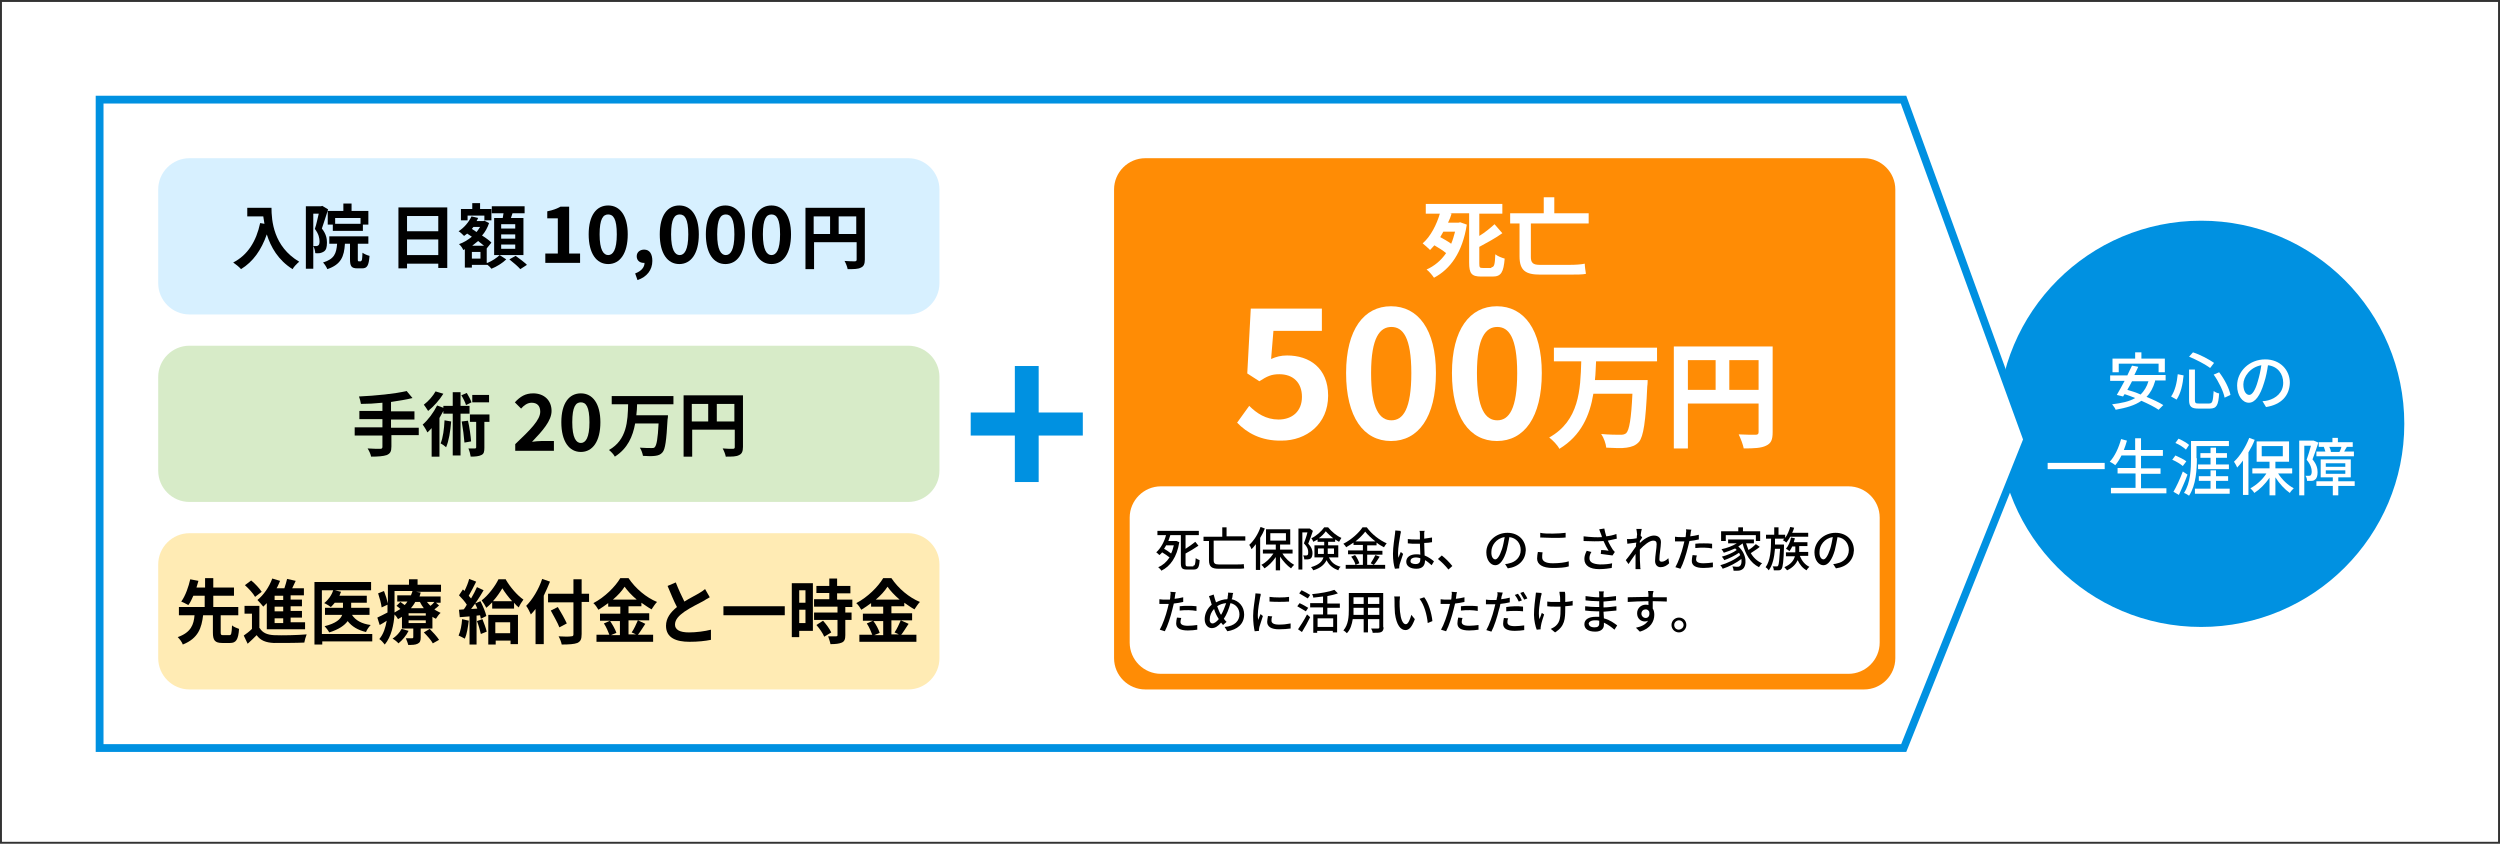 <?xml version="1.0" encoding="utf-8"?>
<!-- Generator: Adobe Illustrator 26.1.0, SVG Export Plug-In . SVG Version: 6.00 Build 0)  -->
<svg version="1.1" xmlns="http://www.w3.org/2000/svg" xmlns:xlink="http://www.w3.org/1999/xlink" x="0px" y="0px"
	 viewBox="0 0 640 216" style="enable-background:new 0 0 640 216;" xml:space="preserve">
<rect x="0" y="0" width="640" height="216" fill="#333333" stroke="none"/>
<style type="text/css">
	.st0{fill:#FFFFFF;}
	.st1{fill:none;}
	.st2{fill:#0091E1;}
	.st3{fill:#D7F0FF;}
	.st4{fill:#FF8C05;}
	.st5{fill:#D7EBC8;}
	.st6{fill:#FFEBB4;}
</style>
<g id="レイヤー_1">
	<rect x="0.5" y="0.5" class="st0" width="639" height="215"/>
	<rect x="236.5" y="-187.5" transform="matrix(-1.836970e-16 1 -1 -1.836970e-16 428 -212)" class="st1" width="167" height="591"/>
</g>
<g id="レイヤー_2">
	<circle class="st2" cx="563.5" cy="108.5" r="52"/>
	<g>
		<polygon class="st0" points="25.5,191.5 25.5,25.5 487.3,25.5 518.9,112.5 487.3,191.5 		"/>
		<path class="st2" d="M486.6,26.5l31.3,86l-31.2,78H144.5h-118v-164h118H486.6 M488,24.5H144.5h-120v168h120H488l32-80L488,24.5
			L488,24.5z"/>
	</g>
	<g>
		<g>
			<path class="st0" d="M551.7,97.6c-0.5,1.7-1.2,3-2.2,4c1.7,0.7,3.2,1.4,4.3,2.1l-1.2,1.2c-1-0.7-2.6-1.5-4.4-2.3
				c-1.7,1.2-3.9,1.8-6.6,2.3c-0.1-0.4-0.6-1-0.9-1.4c2.4-0.3,4.4-0.7,5.9-1.6c-0.9-0.4-1.8-0.7-2.7-1l-0.4,0.6l-1.6-0.4
				c0.6-1,1.3-2.3,2-3.6h-3.7v-1.4h4.4c0.4-0.9,0.8-1.7,1.2-2.5l1.6,0.3c-0.3,0.7-0.7,1.4-1,2.1h8v1.4H551.7z M542.3,95.3h-1.5v-3.5
				h5.8v-1.6h1.6v1.6h6v3.5h-1.6v-2.2h-10.2V95.3z M545.8,97.6c-0.4,0.8-0.8,1.5-1.2,2.2c1.1,0.3,2.3,0.7,3.4,1.2
				c0.9-0.9,1.6-2,2-3.4H545.8z"/>
		</g>
		<g>
			<path class="st0" d="M559,96.1c-0.2,2.2-0.7,4.6-1.8,6.2l-1.4-0.8c1-1.4,1.5-3.6,1.7-5.7L559,96.1z M561.9,94.6v7.8
				c0,0.8,0.2,0.9,1,0.9h2.6c0.9,0,1-0.5,1.2-3.2c0.4,0.3,1,0.6,1.4,0.6c-0.2,3-0.6,3.9-2.4,3.9h-2.9c-1.8,0-2.4-0.5-2.4-2.2v-7.8
				H561.9z M561.4,90.2c1.9,0.6,4.1,1.8,5.4,2.7l-1,1.3c-1.2-0.9-3.5-2.1-5.4-2.9L561.4,90.2z M568.1,95.3c1.4,1.8,2.6,4.2,2.9,5.8
				l-1.5,0.7c-0.3-1.6-1.5-4.1-2.8-5.9L568.1,95.3z"/>
		</g>
		<g>
			<path class="st0" d="M580.1,104.2l-0.9-1.5c0.5,0,1-0.1,1.4-0.2c2-0.5,3.9-2,3.9-4.5c0-2.3-1.4-4.2-3.9-4.5c-0.2,1.4-0.5,3-1,4.5
				c-1,3.3-2.3,5.1-3.9,5.1s-3-1.8-3-4.4c0-3.6,3.1-6.7,7.2-6.7c3.8,0,6.3,2.7,6.3,6C586.1,101.3,584,103.6,580.1,104.2z
				 M575.8,101.1c0.7,0,1.5-1,2.2-3.5c0.4-1.3,0.7-2.7,0.9-4.1c-2.9,0.5-4.6,3-4.6,4.9C574.3,100.3,575.1,101.1,575.8,101.1z"/>
		</g>
		<g>
			<path class="st0" d="M538.8,118.5v1.6h-14.6v-1.6H538.8z"/>
		</g>
		<g>
			<path class="st0" d="M554.6,124.9v1.4h-14.2v-1.4h6.3v-3.7h-4.6v-1.4h4.6v-3.2h-3.6c-0.5,1-1,1.8-1.6,2.5c-0.3-0.3-1-0.7-1.4-0.9
				c1.3-1.4,2.3-3.6,2.9-5.8l1.5,0.4c-0.2,0.8-0.5,1.6-0.8,2.4h2.9v-3h1.5v3h5.6v1.5h-5.6v3.2h5v1.4h-5v3.7H554.6z"/>
		</g>
		<g>
			<path class="st0" d="M558.8,119.3c-0.6-0.5-1.7-1.2-2.7-1.6l0.8-1.1c0.9,0.4,2.2,1,2.8,1.5L558.8,119.3z M560,121.5
				c-0.6,1.7-1.5,3.6-2.2,5.2l-1.4-0.8c0.7-1.2,1.7-3.3,2.4-5.2L560,121.5z M559.6,115.1c-0.5-0.5-1.7-1.3-2.7-1.7l0.8-1.1
				c0.9,0.4,2.2,1.1,2.7,1.6L559.6,115.1z M562.4,117.3c0,2.8-0.2,6.9-2,9.6c-0.3-0.2-0.9-0.6-1.3-0.7c1.7-2.6,1.8-6.3,1.8-8.9v-4.4
				h9.7v1.3h-8.3V117.3z M570.8,125.1v1.3h-8.9v-1.3h4v-2h-3v-1.2h3v-1.5h1.4v1.5h3.1v1.2h-3.1v2H570.8z M565.9,118.9v-1.7h-2.6
				v-1.2h2.6v-1.4h1.4v1.4h2.8v1.2h-2.8v1.7h3.3v1.2h-7.9v-1.2H565.9z"/>
		</g>
		<g>
			<path class="st0" d="M577.2,112.6c-0.4,1.1-1,2.2-1.6,3.2v10.9h-1.4v-8.8c-0.5,0.7-1,1.3-1.5,1.8c-0.1-0.4-0.6-1.2-0.8-1.5
				c1.6-1.5,3-3.8,3.9-6.1L577.2,112.6z M583.2,121.2c1,1.6,2.5,3,4,3.8c-0.3,0.3-0.8,0.8-1,1.2c-1.3-0.9-2.7-2.4-3.7-4v4.6h-1.5
				v-4.5c-1.1,1.6-2.5,3-3.9,3.9c-0.2-0.4-0.7-0.9-1-1.2c1.5-0.8,3.1-2.2,4.1-3.8h-3.6v-1.3h4.4v-1.7h-3.3v-5.2h8.3v5.2h-3.5v1.7
				h4.3v1.3H583.2z M579,116.8h5.4v-2.6H579V116.8z"/>
		</g>
		<g>
			<path class="st0" d="M593.5,113.3c-0.4,1.3-1,3-1.5,4.3c1.1,1.3,1.3,2.4,1.3,3.3c0,0.9-0.2,1.6-0.7,1.9c-0.2,0.2-0.5,0.3-0.9,0.3
				c-0.3,0-0.7,0-1.1,0c0-0.4-0.1-0.9-0.4-1.3c0.3,0,0.6,0,0.8,0c0.2,0,0.4,0,0.5-0.1c0.2-0.2,0.3-0.5,0.3-1c0-0.8-0.3-1.8-1.3-3
				c0.4-1.1,0.8-2.5,1.1-3.6h-1.7v12.7h-1.3v-14h3.5l0.2,0L593.5,113.3z M602.8,124.4h-4.2v2.4h-1.4v-2.4H593v-1.2h4.2v-1h-3.1v-4.6
				h7.7v4.6h-3.2v1h4.2V124.4z M595.1,114.4h-1.5v-1.2h3.5v-1.1h1.4v1.1h3.8v1.2h-1.6l0.1,0c-0.3,0.4-0.5,0.9-0.7,1.2h2.5v1.2h-9.6
				v-1.2h2.3c-0.1-0.4-0.3-0.9-0.4-1.2L595.1,114.4z M595.4,119.5h5v-0.9h-5V119.5z M595.4,121.3h5v-0.9h-5V121.3z M598.9,115.7
				c0.2-0.4,0.4-0.8,0.5-1.3h-3.1c0.2,0.4,0.4,0.9,0.4,1.3H598.9z"/>
		</g>
	</g>
	<path class="st3" d="M240.5,72.5c0,4.4-3.6,8-8,8h-184c-4.4,0-8-3.6-8-8v-24c0-4.4,3.6-8,8-8h184c4.4,0,8,3.6,8,8V72.5z"/>
	<path class="st4" d="M485.2,168.5c0,4.4-3.6,8-8,8h-184c-4.4,0-8-3.6-8-8v-120c0-4.4,3.6-8,8-8h184c4.4,0,8,3.6,8,8V168.5z"/>
	<path class="st0" d="M297.2,172.5c-4.4,0-8-3.6-8-8v-32c0-4.4,3.6-8,8-8h176c4.4,0,8,3.6,8,8v32c0,4.4-3.6,8-8,8H297.2z"/>
	<path class="st5" d="M240.5,120.5c0,4.4-3.6,8-8,8h-184c-4.4,0-8-3.6-8-8v-24c0-4.4,3.6-8,8-8h184c4.4,0,8,3.6,8,8V120.5z"/>
	<path class="st6" d="M240.5,168.5c0,4.4-3.6,8-8,8h-184c-4.4,0-8-3.6-8-8v-24c0-4.4,3.6-8,8-8h184c4.4,0,8,3.6,8,8V168.5z"/>
	<g>
		<g>
			<path d="M305.5,144.8c0.4,0,0.5-0.3,0.6-1.9c0.3,0.2,0.7,0.4,1,0.5c-0.1,1.8-0.4,2.4-1.5,2.4h-1.8c-1.2,0-1.5-0.4-1.5-1.7V137
				h-2.8l0.1,0c-0.2,0.5-0.3,1-0.5,1.5h1.9l0.2,0l0.7,0.3c-0.6,3.8-2.3,6.2-4.6,7.3c-0.1-0.3-0.6-0.7-0.8-0.9
				c1.2-0.5,2.1-1.3,2.9-2.5c-0.5-0.4-1.2-0.9-1.9-1.3c-0.2,0.3-0.5,0.5-0.7,0.7c-0.2-0.2-0.6-0.6-0.8-0.7c1.2-1.1,2.1-2.8,2.5-4.4
				h-2.2v-1.1h10.6v1.1h-3.4v3.5c0.9-0.6,1.9-1.3,2.5-1.8l0.8,1c-1,0.7-2.2,1.4-3.3,2v2.6c0,0.6,0.1,0.7,0.6,0.7H305.5z
				 M298.6,139.5c-0.2,0.3-0.4,0.7-0.6,1c0.6,0.3,1.3,0.8,1.8,1.2c0.3-0.6,0.5-1.3,0.7-2.1H298.6z"/>
		</g>
		<g>
			<path d="M310.7,138.4v5c0,0.8,0.3,1.1,1.3,1.1h4.5c0.6,0,1.5,0,1.9-0.1c0,0.3,0.1,0.8,0.1,1.1c-0.3,0.1-1.2,0.1-2.1,0.1h-4.4
				c-1.8,0-2.5-0.5-2.5-2.2v-4.9h-1.4v-1.1h4.8V135h1.1v2.3h4.8v1.1H310.7z"/>
		</g>
		<g>
			<path d="M323.8,135.3c-0.3,0.8-0.7,1.6-1.2,2.4v8.2h-1.1v-6.6c-0.4,0.5-0.7,0.9-1.1,1.3c-0.1-0.3-0.4-0.9-0.6-1.1
				c1.2-1.1,2.3-2.8,2.9-4.6L323.8,135.3z M328.3,141.7c0.7,1.2,1.9,2.3,3,2.9c-0.2,0.2-0.6,0.6-0.8,0.9c-1-0.7-2-1.8-2.8-3v3.5
				h-1.1v-3.4c-0.8,1.2-1.9,2.3-2.9,2.9c-0.2-0.3-0.5-0.7-0.8-0.9c1.2-0.6,2.3-1.7,3.1-2.9h-2.7v-1h3.3v-1.3h-2.5v-3.9h6.2v3.9h-2.6
				v1.3h3.2v1H328.3z M325.2,138.4h4v-1.9h-4V138.4z"/>
		</g>
		<g>
			<path d="M336.1,135.9c-0.3,1-0.8,2.3-1.2,3.3c0.9,0.9,1.1,1.7,1.1,2.4c0,0.7-0.2,1.2-0.5,1.4c-0.2,0.1-0.4,0.2-0.7,0.2
				c-0.2,0-0.6,0-0.9,0c0-0.3-0.1-0.7-0.3-1c0.3,0,0.5,0,0.7,0c0.1,0,0.3,0,0.4-0.1c0.2-0.1,0.2-0.4,0.2-0.8c0-0.6-0.2-1.3-1.1-2.2
				c0.3-0.8,0.7-1.9,0.9-2.8h-1.3v9.5h-1v-10.5h2.7l0.2,0L336.1,135.9z M340.2,142.7c0.7,1.4,1.6,2,3,2.4c-0.3,0.2-0.5,0.6-0.6,0.9
				c-1.3-0.5-2.3-1.2-3-2.6c-0.5,1-1.4,2-3.4,2.6c-0.1-0.2-0.4-0.7-0.6-0.8c2.1-0.6,2.9-1.5,3.2-2.5h-2.3v-3.1h2.5v-0.9h-1.7v-0.6
				c-0.3,0.2-0.7,0.4-1.1,0.6c-0.1-0.3-0.3-0.7-0.5-0.9c1.3-0.6,2.6-1.8,3.3-2.8h1c0.9,1.1,2.2,2.2,3.4,2.7c-0.2,0.3-0.4,0.7-0.6,1
				c-0.3-0.2-0.6-0.3-1-0.6v0.6h-1.8v0.9h2.6v3.1H340.2z M338.9,141.8c0-0.2,0-0.3,0-0.5v-0.9h-1.5v1.4H338.9z M341.3,137.8
				c-0.7-0.6-1.4-1.2-1.9-1.8c-0.4,0.6-1.1,1.3-1.8,1.8H341.3z M339.9,140.5v0.9c0,0.1,0,0.3,0,0.4h1.6v-1.4H339.9z"/>
		</g>
		<g>
			<path d="M350.1,144.6h4.5v1h-10.1v-1h4.4v-2.7h-3.8v-1h3.8v-1.4h-2.4v-0.6c-0.6,0.4-1.2,0.8-1.9,1.2c-0.1-0.3-0.5-0.7-0.7-0.9
				c2-1,4-2.8,4.9-4.2h1.1c1.3,1.8,3.3,3.3,5.1,4.1c-0.3,0.3-0.5,0.7-0.7,1c-0.6-0.3-1.3-0.7-1.9-1.2v0.7h-2.4v1.4h3.9v1h-3.9V144.6
				z M346.9,142.1c0.5,0.6,0.9,1.5,1.1,2.1l-1,0.4c-0.1-0.6-0.6-1.5-1.1-2.1L346.9,142.1z M352.1,138.6c-1-0.8-2-1.7-2.6-2.5
				c-0.6,0.8-1.5,1.7-2.5,2.5H352.1z M350.9,144.2c0.4-0.6,0.9-1.5,1.2-2.1l1.1,0.4c-0.5,0.8-1,1.6-1.5,2.1L350.9,144.2z"/>
		</g>
		<g>
			<path d="M358.5,136.8c-0.2,1-0.6,3.5-0.6,4.7c0,0.4,0,0.8,0.1,1.3c0.2-0.5,0.4-1.1,0.6-1.5l0.6,0.5c-0.3,0.9-0.7,2.1-0.9,2.7
				c0,0.2-0.1,0.4-0.1,0.6c0,0.1,0,0.3,0,0.4l-1.1,0.1c-0.3-0.9-0.5-2.2-0.5-3.8c0-1.8,0.4-4.1,0.5-5c0-0.3,0.1-0.7,0.1-1l1.3,0.1
				C358.7,136.1,358.6,136.5,358.5,136.8z M364.6,136.5c0,0.3,0,0.8,0,1.4c0.7-0.1,1.4-0.2,2-0.3v1.2c-0.6,0.1-1.3,0.2-2,0.2
				c0,1.2,0.1,2.3,0.1,3.2c1,0.4,1.8,1,2.4,1.5l-0.6,1c-0.6-0.5-1.1-1-1.7-1.3c0,0,0,0,0,0.1c0,1.1-0.5,2.1-2.2,2.1
				c-1.6,0-2.6-0.7-2.6-1.8c0-1.1,0.9-1.9,2.6-1.9c0.3,0,0.7,0,1,0.1c0-0.8-0.1-1.9-0.1-2.8c-0.3,0-0.7,0-1,0c-0.7,0-1.4,0-2.1-0.1
				l0-1.1c0.7,0.1,1.4,0.1,2.1,0.1c0.3,0,0.7,0,1,0v-1.4c0-0.2,0-0.5-0.1-0.8h1.4C364.6,136,364.6,136.2,364.6,136.5z M362.4,144.4
				c0.9,0,1.2-0.5,1.2-1.2c0-0.1,0-0.2,0-0.3c-0.4-0.1-0.7-0.2-1.1-0.2c-0.8,0-1.4,0.3-1.4,0.9C361,144.1,361.6,144.4,362.4,144.4z"
				/>
		</g>
		<g>
			<path d="M368.1,143.1l1-0.9c0.9,0.7,2,1.8,2.7,2.7l-1,0.9C370,144.8,369,143.8,368.1,143.1z"/>
		</g>
		<g>
			<path d="M386,145.5l-0.7-1.1c0.4,0,0.8-0.1,1.1-0.2c1.5-0.3,2.9-1.5,2.9-3.4c0-1.7-1.1-3.1-2.9-3.3c-0.2,1.1-0.4,2.2-0.7,3.4
				c-0.7,2.4-1.7,3.8-2.9,3.8s-2.3-1.3-2.3-3.3c0-2.7,2.4-5,5.4-5c2.9,0,4.7,2,4.7,4.5C390.5,143.3,388.9,145.1,386,145.5z
				 M382.8,143.2c0.5,0,1.1-0.8,1.7-2.6c0.3-0.9,0.5-2,0.7-3.1c-2.2,0.3-3.4,2.2-3.4,3.7C381.7,142.6,382.3,143.2,382.8,143.2z"/>
		</g>
		<g>
			<path d="M394.8,142.7c0,0.9,0.8,1.5,2.7,1.5c1.6,0,3.2-0.2,4.1-0.5l0,1.3c-0.9,0.3-2.4,0.4-4.1,0.4c-2.6,0-4-0.9-4-2.4
				c0-0.6,0.1-1.2,0.2-1.7l1.2,0.1C394.8,141.9,394.8,142.3,394.8,142.7z M397.5,136.6c1.2,0,2.5-0.1,3.3-0.2v1.2
				c-0.8,0.1-2.2,0.1-3.3,0.1c-1.2,0-2.3-0.1-3.2-0.1v-1.2C395.1,136.6,396.3,136.6,397.5,136.6z"/>
		</g>
		<g>
			<path d="M409.4,135.5l1.3-0.2c0.1,0.6,0.3,1.3,0.5,2c0.9-0.1,1.8-0.3,2.6-0.6l0.1,1.2c-0.7,0.2-1.5,0.3-2.3,0.5
				c0.4,0.9,0.9,1.7,1.2,2.2c0.2,0.3,0.4,0.5,0.6,0.7l-0.6,0.9c-0.6-0.1-2.1-0.3-3-0.4l0.1-1c0.6,0,1.5,0.1,1.9,0.2
				c-0.4-0.6-0.9-1.6-1.3-2.5c-1.4,0.1-3.1,0.1-5.1,0l0-1.2c1.8,0.2,3.4,0.3,4.7,0.2c-0.1-0.4-0.2-0.7-0.3-0.9
				C409.7,136.3,409.5,135.9,409.4,135.5z M406.9,142.9c0,1.1,1,1.5,2.7,1.6c1.3,0,2.3-0.1,3.1-0.3l-0.1,1.2
				c-0.7,0.1-1.8,0.3-3.2,0.3c-2.4,0-3.8-0.9-3.8-2.6c0-0.7,0.2-1.3,0.6-2.1l1.2,0.3C407.1,141.8,406.9,142.3,406.9,142.9z"/>
		</g>
		<g>
			<path d="M418.9,135.4l1.4,0c-0.1,0.3-0.2,0.9-0.3,1.7l0,0l0.4,0.5c-0.1,0.2-0.4,0.6-0.6,0.9c0,0.2,0,0.3,0,0.5
				c0.9-0.9,2.4-1.9,3.6-1.9s1.8,0.7,1.8,1.7c0,1.2-0.4,3.1-0.4,4.4c0,0.4,0.2,0.6,0.6,0.6c0.5,0,1.1-0.3,1.7-0.9l0.2,1.3
				c-0.6,0.6-1.3,1-2.2,1c-0.8,0-1.4-0.6-1.4-1.6c0-1.3,0.4-3.2,0.4-4.3c0-0.7-0.3-0.9-0.9-0.9c-0.9,0-2.3,1.1-3.4,2.3
				c0,0.4,0,0.9,0,1.2c0,1,0,1.9,0.1,3c0,0.2,0,0.6,0.1,0.8h-1.3c0-0.3,0-0.6,0-0.8c0-1.1,0-1.8,0-3.1c-0.6,0.8-1.3,1.9-1.8,2.6
				l-0.7-1c0.7-0.8,2-2.6,2.6-3.5c0-0.3,0-0.7,0.1-1c-0.6,0.1-1.6,0.2-2.3,0.3l-0.1-1.2c0.3,0,0.6,0,0.9,0c0.4,0,1-0.1,1.6-0.2
				c0-0.5,0.1-0.9,0.1-1C419,136.1,419,135.8,418.9,135.4z"/>
		</g>
		<g>
			<path d="M432.8,136.6c0,0.2-0.1,0.4-0.1,0.7c0.7-0.1,1.5-0.2,2.2-0.4v1.2c-0.8,0.2-1.6,0.3-2.4,0.4c-0.1,0.5-0.3,1.1-0.4,1.6
				c-0.4,1.7-1.2,4.2-1.9,5.5l-1.3-0.4c0.7-1.2,1.6-3.7,2-5.4c0.1-0.4,0.2-0.8,0.3-1.2c-0.3,0-0.7,0-1,0c-0.6,0-1,0-1.4,0l0-1.2
				c0.6,0.1,1,0.1,1.5,0.1c0.4,0,0.8,0,1.2,0c0.1-0.4,0.1-0.7,0.1-0.9c0.1-0.4,0.1-0.8,0-1.1l1.4,0.1
				C432.9,135.8,432.8,136.3,432.8,136.6z M434.2,143.2c0,0.5,0.3,1,1.9,1c0.8,0,1.6-0.1,2.4-0.2l0,1.2c-0.7,0.1-1.5,0.2-2.4,0.2
				c-2,0-3-0.6-3-1.8c0-0.5,0.1-1,0.2-1.5l1.1,0.1C434.3,142.5,434.2,142.9,434.2,143.2z M436.2,139.1c0.7,0,1.4,0,2.1,0.1l0,1.2
				c-0.6-0.1-1.3-0.2-2-0.2c-0.8,0-1.5,0-2.3,0.1v-1.1C434.6,139.1,435.4,139.1,436.2,139.1z"/>
		</g>
		<g>
			<path d="M450.5,140c-0.7,0.6-1.6,1.1-2.3,1.6c0.7,1.2,1.7,2.1,2.9,2.6c-0.3,0.2-0.6,0.7-0.8,1c-2.2-1.1-3.5-3.3-4.2-6.1h0
				c-0.3,0.3-0.7,0.5-1.1,0.8c2.3,2,2.2,5,1.1,5.8c-0.4,0.3-0.8,0.4-1.3,0.4c-0.3,0-0.7,0-1,0c0-0.3-0.1-0.7-0.3-1.1
				c0.4,0,0.8,0.1,1.1,0.1c0.3,0,0.6,0,0.8-0.2c0.4-0.3,0.5-1,0.4-1.8c-1.3,1-3.2,2-4.8,2.5c-0.1-0.3-0.4-0.7-0.6-0.9
				c1.8-0.5,3.9-1.5,5.1-2.6c-0.1-0.2-0.2-0.4-0.3-0.6c-1,0.7-2.6,1.5-3.8,1.9c-0.1-0.3-0.4-0.6-0.6-0.9c1.2-0.3,2.9-1,3.8-1.7
				c-0.1-0.1-0.3-0.3-0.4-0.4c-0.9,0.4-1.9,0.8-2.9,1.1c-0.1-0.2-0.4-0.7-0.6-0.9c1.4-0.3,2.8-0.8,3.9-1.5h-2.2v-1h6.6v1H447
				c0.2,0.6,0.4,1.2,0.6,1.7c0.7-0.4,1.4-1,1.9-1.5L450.5,140z M441.7,138.5h-1.1V136h4.4v-1h1.2v1h4.4v2.5h-1.1V137h-7.7V138.5z"/>
		</g>
		<g>
			<path d="M456.7,139.5c0,0,0,0.3,0,0.5c-0.1,3.8-0.3,5.1-0.6,5.6c-0.2,0.3-0.4,0.4-0.8,0.4c-0.3,0-0.7,0-1.2,0
				c0-0.3-0.1-0.7-0.3-1c0.4,0,0.8,0,1,0c0.2,0,0.3,0,0.4-0.2c0.2-0.3,0.3-1.4,0.5-4.3h-1.3c-0.2,2.2-0.6,4.2-1.6,5.5
				c-0.2-0.3-0.5-0.6-0.8-0.8c1.2-1.6,1.4-4.4,1.4-7.3h-1.3v-1h2.1V135h1.1v1.9h1.7v0.8c0.6-0.8,1-1.8,1.3-2.8l1,0.2
				c-0.1,0.4-0.3,0.9-0.5,1.3h4.1v1h-4.6c-0.3,0.6-0.7,1.1-1,1.5c-0.2-0.2-0.6-0.5-0.9-0.6c0.1-0.1,0.3-0.3,0.4-0.4h-2.4
				c0,0.5,0,1,0,1.5H456.7z M460.8,142.4c0.5,1.2,1.3,2.2,2.4,2.7c-0.2,0.2-0.6,0.6-0.7,0.9c-1-0.5-1.8-1.5-2.3-2.6
				c-0.4,0.9-1.2,1.9-2.7,2.6c-0.2-0.2-0.5-0.6-0.7-0.8c1.8-0.8,2.4-1.8,2.7-2.8h-2.3v-1h2.4v-0.2v-1.3h-0.8
				c-0.2,0.5-0.5,0.9-0.7,1.2c-0.2-0.2-0.6-0.5-0.9-0.6c0.6-0.7,1.1-1.8,1.3-2.9l1,0.2c-0.1,0.3-0.2,0.6-0.3,1h3.5v1h-2.1v1.3v0.2
				h2.3v1H460.8z"/>
		</g>
		<g>
			<path d="M470,145.5l-0.7-1.1c0.4,0,0.8-0.1,1.1-0.2c1.5-0.3,2.9-1.5,2.9-3.4c0-1.7-1.1-3.1-2.9-3.3c-0.2,1.1-0.4,2.2-0.7,3.4
				c-0.7,2.4-1.7,3.8-2.9,3.8s-2.3-1.3-2.3-3.3c0-2.7,2.4-5,5.4-5c2.9,0,4.7,2,4.7,4.5C474.5,143.3,472.9,145.1,470,145.5z
				 M466.8,143.2c0.5,0,1.1-0.8,1.7-2.6c0.3-0.9,0.5-2,0.7-3.1c-2.2,0.3-3.4,2.2-3.4,3.7C465.7,142.6,466.3,143.2,466.8,143.2z"/>
		</g>
		<g>
			<path d="M300.8,152.6c0,0.2-0.1,0.4-0.1,0.7c0.7-0.1,1.5-0.2,2.2-0.4v1.2c-0.8,0.2-1.6,0.3-2.4,0.4c-0.1,0.5-0.3,1.1-0.4,1.6
				c-0.4,1.7-1.2,4.2-1.9,5.5l-1.3-0.4c0.7-1.2,1.6-3.7,2-5.4c0.1-0.4,0.2-0.8,0.3-1.2c-0.3,0-0.7,0-1,0c-0.6,0-1,0-1.4,0l0-1.2
				c0.6,0.1,1,0.1,1.5,0.1c0.4,0,0.8,0,1.2,0c0.1-0.4,0.1-0.7,0.1-0.9c0.1-0.4,0.1-0.8,0-1.1l1.4,0.1
				C300.9,151.8,300.8,152.3,300.8,152.6z M302.2,159.2c0,0.5,0.3,1,1.9,1c0.8,0,1.6-0.1,2.4-0.2l0,1.2c-0.7,0.1-1.5,0.2-2.4,0.2
				c-2,0-3-0.6-3-1.8c0-0.5,0.1-1,0.2-1.5l1.1,0.1C302.3,158.5,302.2,158.9,302.2,159.2z M304.2,155.1c0.7,0,1.4,0,2.1,0.1l0,1.2
				c-0.6-0.1-1.3-0.2-2-0.2c-0.8,0-1.5,0-2.3,0.1v-1.1C302.6,155.1,303.4,155.1,304.2,155.1z"/>
		</g>
		<g>
			<path d="M315.5,152.8c0,0.2-0.1,0.4-0.2,0.6c1.9,0.4,3.2,1.9,3.2,3.9c0,2.5-1.8,3.9-4.3,4.3l-0.7-1.1c2.6-0.2,3.8-1.6,3.8-3.2
				c0-1.5-0.9-2.6-2.3-2.9c-0.4,1.5-1,3-1.7,4c0.2,0.3,0.5,0.6,0.7,0.8l-0.9,0.8c-0.2-0.2-0.3-0.4-0.5-0.6c-0.8,0.9-1.5,1.4-2.4,1.4
				c-0.9,0-1.8-0.8-1.8-2.3c0-1.4,0.7-2.8,1.8-3.7c-0.1-0.3-0.2-0.7-0.3-1c-0.1-0.4-0.3-0.8-0.4-1.2l1.2-0.4
				c0.1,0.3,0.2,0.7,0.3,1.1c0.1,0.3,0.2,0.6,0.3,0.9c1-0.5,1.9-0.8,2.9-0.8c0.1-0.3,0.1-0.5,0.1-0.7c0.1-0.3,0.1-0.7,0.1-1l1.3,0.1
				C315.6,152,315.5,152.5,315.5,152.8z M310.4,159.6c0.5,0,1.1-0.5,1.6-1.1c0-0.1-0.1-0.1-0.1-0.2c-0.4-0.6-0.8-1.4-1.1-2.4
				c-0.7,0.7-1.1,1.7-1.1,2.6C309.6,159.1,309.9,159.6,310.4,159.6z M312.6,157.4c0.5-0.8,0.9-1.9,1.3-3c-0.9,0.1-1.6,0.3-2.3,0.8
				c0.3,0.8,0.6,1.6,0.9,2.1C312.6,157.3,312.6,157.3,312.6,157.4z"/>
		</g>
		<g>
			<path d="M322.6,152.9c-0.2,1-0.6,3.2-0.6,4.5c0,0.4,0,0.8,0.1,1.3c0.2-0.5,0.4-1.1,0.6-1.5l0.6,0.5c-0.3,0.9-0.7,2.2-0.9,2.8
				c0,0.2-0.1,0.4-0.1,0.6c0,0.1,0,0.3,0,0.4l-1.1,0.1c-0.2-0.8-0.4-2.3-0.4-3.9c0-1.8,0.4-3.8,0.5-4.8c0-0.3,0.1-0.7,0.1-1l1.3,0.1
				C322.8,152.2,322.7,152.6,322.6,152.9z M325.5,158.9c0,0.5,0.4,1,1.9,1c1.1,0,2-0.1,3-0.3l0,1.3c-0.8,0.1-1.8,0.2-3,0.2
				c-2,0-3-0.7-3-1.9c0-0.4,0.1-0.9,0.2-1.5l1.1,0.1C325.5,158.2,325.5,158.5,325.5,158.9z M330,152.8v1.2c-1.4,0.1-3.6,0.1-5,0
				l0-1.2C326.3,153,328.8,153,330,152.8z"/>
		</g>
		<g>
			<path d="M334.3,156.5c-0.5-0.3-1.5-0.9-2.2-1.3l0.6-0.8c0.7,0.3,1.7,0.9,2.2,1.2L334.3,156.5z M332.3,161.1
				c0.6-0.9,1.6-2.4,2.3-3.8l0.8,0.7c-0.6,1.2-1.4,2.7-2.1,3.8L332.3,161.1z M334.8,153.2c-0.5-0.3-1.5-0.9-2.2-1.3l0.6-0.8
				c0.7,0.3,1.7,0.9,2.2,1.2L334.8,153.2z M339.8,155.5v1.8h2.5v4.6h-1.1v-0.4h-4v0.5h-1v-4.7h2.5v-1.8h-3.3v-1.1h3.3v-1.7
				c-0.8,0.1-1.7,0.2-2.5,0.3c0-0.3-0.2-0.7-0.3-0.9c2.1-0.2,4.4-0.6,5.7-1.1l0.9,0.9c-0.8,0.3-1.7,0.5-2.7,0.7v1.9h3.2v1.1H339.8z
				 M341.3,158.3h-4v2.2h4V158.3z"/>
		</g>
		<g>
			<path d="M354.2,160.6c0,0.6-0.2,1-0.6,1.2c-0.4,0.2-1.1,0.2-2.2,0.2c0-0.3-0.2-0.8-0.4-1.1c0.8,0,1.6,0,1.8,0
				c0.2,0,0.3-0.1,0.3-0.3v-2.1h-2.9v3.4h-1.1v-3.4h-2.8c-0.2,1.3-0.6,2.7-1.5,3.6c-0.2-0.2-0.6-0.6-0.9-0.7
				c1.3-1.5,1.4-3.6,1.4-5.3v-4.3h8.8V160.6z M349.1,157.4v-1.8h-2.6v0.5c0,0.4,0,0.9,0,1.3H349.1z M346.5,152.9v1.7h2.6v-1.7H346.5
				z M353.1,152.9h-2.9v1.7h2.9V152.9z M353.1,157.4v-1.8h-2.9v1.8H353.1z"/>
		</g>
		<g>
			<path d="M358.3,153.9c0,0.8,0,1.8,0.1,2.7c0.2,1.9,0.7,3.2,1.5,3.2c0.6,0,1.1-1.3,1.4-2.4l0.9,1.1c-0.8,2.1-1.5,2.8-2.4,2.8
				c-1.2,0-2.3-1.2-2.7-4.3c-0.1-1.1-0.1-2.5-0.1-3.2c0-0.3,0-0.8-0.1-1.1l1.5,0C358.4,152.9,358.3,153.6,358.3,153.9z M366.7,159
				l-1.2,0.5c-0.2-2.1-0.9-4.7-2.1-6.2l1.2-0.4C365.7,154.3,366.5,157,366.7,159z"/>
		</g>
		<g>
			<path d="M372.8,152.6c0,0.2-0.1,0.4-0.1,0.7c0.7-0.1,1.5-0.2,2.2-0.4v1.2c-0.8,0.2-1.6,0.3-2.4,0.4c-0.1,0.5-0.3,1.1-0.4,1.6
				c-0.4,1.7-1.2,4.2-1.9,5.5l-1.3-0.4c0.7-1.2,1.6-3.7,2-5.4c0.1-0.4,0.2-0.8,0.3-1.2c-0.3,0-0.7,0-1,0c-0.6,0-1,0-1.4,0l0-1.2
				c0.6,0.1,1,0.1,1.5,0.1c0.4,0,0.8,0,1.2,0c0.1-0.4,0.1-0.7,0.1-0.9c0.1-0.4,0.1-0.8,0-1.1l1.4,0.1
				C372.9,151.8,372.8,152.3,372.8,152.6z M374.2,159.2c0,0.5,0.3,1,1.9,1c0.8,0,1.6-0.1,2.4-0.2l0,1.2c-0.7,0.1-1.5,0.2-2.4,0.2
				c-2,0-3-0.6-3-1.8c0-0.5,0.1-1,0.2-1.5l1.1,0.1C374.3,158.5,374.2,158.9,374.2,159.2z M376.2,155.1c0.7,0,1.4,0,2.1,0.1l0,1.2
				c-0.6-0.1-1.3-0.2-2-0.2c-0.8,0-1.5,0-2.3,0.1v-1.1C374.6,155.1,375.4,155.1,376.2,155.1z"/>
		</g>
		<g>
			<path d="M384.4,152.7c0,0.2-0.1,0.4-0.1,0.7c0.7-0.1,1.5-0.2,2.2-0.4v1.2c-0.8,0.2-1.6,0.3-2.4,0.4c-0.1,0.5-0.2,1.1-0.4,1.6
				c-0.4,1.7-1.2,4.2-1.9,5.5l-1.3-0.4c0.7-1.2,1.6-3.7,2-5.4c0.1-0.4,0.2-0.8,0.3-1.2c-0.3,0-0.7,0-1,0c-0.6,0-1,0-1.4,0l0-1.2
				c0.6,0.1,1,0.1,1.5,0.1c0.4,0,0.8,0,1.2,0c0.1-0.4,0.1-0.7,0.2-0.9c0.1-0.4,0.1-0.8,0-1.1l1.4,0.1
				C384.6,152,384.5,152.5,384.4,152.7z M385.9,159.3c0,0.5,0.3,1,1.9,1c0.8,0,1.6-0.1,2.4-0.2l0,1.2c-0.7,0.1-1.5,0.2-2.4,0.2
				c-2,0-3-0.6-3-1.8c0-0.5,0.1-1,0.2-1.5l1.1,0.1C385.9,158.7,385.9,159,385.9,159.3z M387.8,155.2c0.7,0,1.4,0,2.1,0.1l0,1.2
				c-0.6-0.1-1.3-0.1-2-0.1c-0.8,0-1.5,0-2.3,0.1v-1.1C386.3,155.3,387.1,155.2,387.8,155.2z M389.6,153.7l-0.8,0.3
				c-0.2-0.5-0.6-1.2-1-1.7l0.8-0.3C389,152.5,389.4,153.2,389.6,153.7z M391,153.2l-0.8,0.3c-0.3-0.5-0.7-1.2-1-1.7l0.8-0.3
				C390.3,152,390.8,152.7,391,153.2z"/>
		</g>
		<g>
			<path d="M394.5,152.6c-0.3,1.6-0.8,4.2-0.4,5.9c0.2-0.4,0.4-1.1,0.6-1.6l0.6,0.4c-0.3,0.9-0.7,2.1-0.8,2.8c0,0.2-0.1,0.4-0.1,0.6
				c0,0.1,0,0.3,0,0.4l-1,0.1c-0.3-0.7-0.7-2.4-0.7-3.8c0-2,0.3-3.8,0.4-4.8c0-0.3,0.1-0.6,0.1-0.9l1.4,0.1
				C394.7,152,394.6,152.4,394.5,152.6z M400.7,152.4c0,0.3,0,1,0,1.7c0.7-0.1,1.4-0.1,1.9-0.3l0,1.2c-0.5,0.1-1.2,0.1-1.9,0.2
				c0,0.2,0,0.3,0,0.5c0,2.8-0.1,4.6-2.6,6.2l-1.1-0.9c0.4-0.2,1-0.5,1.3-0.8c1.1-1,1.2-2.3,1.2-4.5c0-0.1,0-0.3,0-0.4
				c-0.5,0-1,0-1.5,0c-0.6,0-1.3,0-1.9-0.1V154c0.5,0.1,1.2,0.1,1.9,0.1c0.5,0,0.9,0,1.4,0c0-0.7,0-1.5-0.1-1.8
				c0-0.3-0.1-0.6-0.1-0.8h1.4C400.7,151.8,400.7,152.1,400.7,152.4z"/>
		</g>
		<g>
			<path d="M410.5,152.3c0,0.1,0,0.4,0,0.6c1,0,2.1-0.2,3.2-0.3v1.1c-0.9,0.1-2,0.2-3.2,0.3c0,0.5,0,1.1,0,1.5
				c1.2,0,2.2-0.2,3.3-0.3l0,1.1c-1.1,0.1-2.1,0.2-3.3,0.3c0,0.6,0.1,1.1,0.1,1.7c1.6,0.4,2.7,1.3,3.4,1.8l-0.7,1.1
				c-0.7-0.6-1.6-1.3-2.7-1.8c0,0.3,0,0.5,0,0.6c0,0.9-0.7,1.7-2.2,1.7c-1.8,0-2.8-0.7-2.8-1.9c0-1.2,1.1-1.9,2.9-1.9
				c0.3,0,0.6,0,0.9,0c0-0.5,0-1,0-1.4c-0.2,0-0.4,0-0.7,0c-0.8,0-2.1-0.1-2.9-0.2l0-1.1c0.8,0.1,2.2,0.2,3,0.2c0.2,0,0.4,0,0.6,0
				c0-0.5,0-1,0-1.5c-0.2,0-0.3,0-0.5,0c-0.8,0-2.2-0.1-3-0.2l0-1.1c0.8,0.1,2.2,0.3,3,0.3c0.2,0,0.3,0,0.5,0c0-0.3,0-0.5,0-0.7
				c0-0.2,0-0.6-0.1-0.8h1.3C410.5,151.7,410.5,151.9,410.5,152.3z M408.2,160.6c0.7,0,1.2-0.2,1.2-1c0-0.2,0-0.4,0-0.7
				c-0.3-0.1-0.7-0.1-1.1-0.1c-1,0-1.6,0.4-1.6,0.9C406.8,160.2,407.2,160.6,408.2,160.6z"/>
		</g>
		<g>
			<path d="M423.1,152.3c0,0.1,0,0.4,0,0.6h3.6l0,1.1c-0.7,0-1.8-0.1-3.6-0.1c0,0.6,0,1.3,0,1.9c0.3,0.4,0.4,1,0.4,1.6
				c0,1.6-0.9,3.5-3.7,4.3l-1-1c1.4-0.3,2.5-0.8,3.1-1.8c-0.2,0.1-0.5,0.2-0.8,0.2c-1,0-2-0.7-2-2.1c0-1.3,1-2.2,2.2-2.2
				c0.2,0,0.5,0,0.7,0.1c0-0.3,0-0.7,0-1c-1.8,0-3.8,0.1-5.3,0.2l0-1.2c1.4,0,3.6-0.1,5.3-0.1c0-0.3,0-0.5,0-0.6
				c0-0.4-0.1-0.8-0.1-0.9h1.4C423.2,151.6,423.1,152.2,423.1,152.3z M421.3,158.2c0.6,0,1.1-0.5,0.9-1.6c-0.2-0.4-0.5-0.6-0.9-0.6
				c-0.6,0-1.1,0.4-1.1,1.1C420.2,157.7,420.7,158.2,421.3,158.2z"/>
		</g>
		<g>
			<path d="M431.7,160c0,1-0.8,1.9-1.9,1.9c-1,0-1.9-0.8-1.9-1.9s0.9-1.9,1.9-1.9C430.9,158.1,431.7,158.9,431.7,160z M431,160
				c0-0.6-0.5-1.2-1.2-1.2c-0.6,0-1.2,0.5-1.2,1.2s0.5,1.2,1.2,1.2C430.5,161.1,431,160.6,431,160z"/>
		</g>
	</g>
	<g>
		<g>
			<path class="st0" d="M381.8,68.4c0.7,0,0.9-0.6,1-3.3c0.6,0.5,1.7,0.9,2.4,1.1c-0.3,3.5-0.9,4.6-3.1,4.6h-2.9
				c-2.5,0-3.1-0.8-3.1-3.6V54.6h-4.9l0.4,0.1c-0.2,0.7-0.5,1.5-0.9,2.3h2.7l0.4-0.1l1.7,0.6c-1.1,7.1-4.2,11.4-8.4,13.6
				c-0.4-0.6-1.3-1.7-1.9-2.1c2-0.9,3.7-2.3,5-4.2c-0.8-0.7-2-1.4-3-2c-0.4,0.4-0.7,0.8-1.1,1.2c-0.5-0.5-1.4-1.3-1.9-1.7
				c2.1-1.8,3.6-4.9,4.4-7.6H365v-2.5h19.6v2.5h-5.9v5.7c1.5-0.9,2.9-2.1,3.9-3l2,2.3c-1.8,1.3-3.9,2.4-5.9,3.5v4.2
				c0,1.1,0.1,1.2,0.9,1.2H381.8z M369.5,59.3c-0.3,0.5-0.5,0.9-0.8,1.4c0.9,0.5,2,1.1,2.8,1.7c0.4-0.9,0.7-2,1-3.1H369.5z"/>
		</g>
		<g>
			<path class="st0" d="M391.9,57.3v8.5c0,1.4,0.5,2,2.2,2h7.9c1.3,0,2.8-0.1,3.7-0.3c0,0.7,0.2,2,0.3,2.6c-0.7,0.2-2.6,0.2-4.2,0.2
				h-7.5c-3.7,0-5.3-1-5.3-4.7v-8.4h-2.4v-2.6h8.6v-4.1h2.7v4.1h8.8v2.6H391.9z"/>
		</g>
		<g>
			<path class="st0" d="M316.7,108.2l3.1-4.3c1.9,1.9,4.3,3.5,7.5,3.5c3.5,0,6-2.1,6-5.8c0-3.7-2.3-5.8-5.8-5.8
				c-2,0-3.1,0.5-5.1,1.8l-3.1-2l0.9-16.6h18.2v5.7h-12.4l-0.6,7.2c1.4-0.6,2.5-0.9,4.1-0.9c5.7,0,10.5,3.2,10.5,10.3
				c0,7.3-5.6,11.5-11.9,11.5C322.8,112.9,319.2,110.8,316.7,108.2z"/>
		</g>
		<g>
			<path class="st0" d="M344.6,95.5c0-11.2,4.6-17.1,11.5-17.1s11.5,5.9,11.5,17.1c0,11.3-4.5,17.4-11.5,17.4
				S344.6,106.8,344.6,95.5z M361.3,95.5c0-9.2-2.2-11.8-5.1-11.8s-5.2,2.6-5.2,11.8c0,9.2,2.2,12.1,5.2,12.1
				S361.3,104.7,361.3,95.5z"/>
		</g>
		<g>
			<path class="st0" d="M371.7,95.5c0-11.2,4.6-17.1,11.5-17.1s11.5,5.9,11.5,17.1c0,11.3-4.5,17.4-11.5,17.4
				S371.7,106.8,371.7,95.5z M388.4,95.5c0-9.2-2.2-11.8-5.1-11.8s-5.2,2.6-5.2,11.8c0,9.2,2.2,12.1,5.2,12.1
				S388.4,104.7,388.4,95.5z"/>
		</g>
		<g>
			<path class="st0" d="M408.6,92.4c-0.1,1.6-0.1,3.2-0.3,4.9h13.5c0,0,0,1.1-0.1,1.6c-0.4,9.2-1,12.8-2.1,14.2
				c-0.9,1-1.9,1.3-3.2,1.5c-1.2,0.2-3.2,0.1-5.2,0c-0.1-1-0.6-2.5-1.3-3.5c2.1,0.2,4.1,0.2,5,0.2c0.6,0,1-0.1,1.4-0.4
				c0.8-0.8,1.3-3.7,1.6-10.1h-10c-0.9,5.5-3.1,10.7-8.7,14.1c-0.5-1-1.7-2.2-2.6-2.9c7.7-4.3,8-12.3,8.2-19.5h-7v-3.5h26.4v3.5
				H408.6z"/>
		</g>
		<g>
			<path class="st0" d="M453.8,110.6c0,2-0.4,2.9-1.7,3.5c-1.2,0.6-3,0.7-5.7,0.7c-0.2-1-0.8-2.6-1.3-3.6c1.7,0.1,3.7,0.1,4.3,0.1
				c0.6,0,0.8-0.2,0.8-0.7v-7.3h-18.1v11.5h-3.6V88.7h25.3V110.6z M432.1,99.8h7.1v-7.6h-7.1V99.8z M450.2,99.8v-7.6h-7.5v7.6H450.2
				z"/>
		</g>
	</g>
</g>
<g id="レイヤー_3">
	<g>
		<g>
			<path d="M69.5,53.1c0,3.4,0.5,10,7.1,13.9c-0.5,0.4-1.4,1.3-1.7,1.9c-3.7-2.3-5.6-5.7-6.6-8.9c-1.4,4-3.5,7-6.6,8.9
				c-0.4-0.5-1.4-1.3-2-1.7c3.7-1.9,5.9-5.4,6.9-10.1l1.1,0.2c-0.1-0.7-0.2-1.3-0.3-1.9h-4.1v-2.2H69.5z"/>
		</g>
		<g>
			<path d="M84,53.6c-0.5,1.5-1.1,3.5-1.6,4.9c1.1,1.4,1.3,2.6,1.3,3.6c0,1.2-0.2,1.9-0.8,2.3c-0.3,0.2-0.6,0.3-1,0.4
				c-0.3,0-0.7,0.1-1.2,0c0-0.5-0.2-1.3-0.5-1.8c0.3,0,0.6,0,0.8,0c0.2,0,0.4-0.1,0.5-0.2c0.2-0.1,0.3-0.5,0.3-1
				c0-0.8-0.2-1.9-1.2-3.2c0.4-1.1,0.7-2.7,1-3.9h-1.4v14.1h-1.9v-16h3.9l0.3-0.1L84,53.6z M92.4,66.8c0.3,0,0.3-0.3,0.4-2.1
				c0.4,0.3,1.3,0.7,1.8,0.8c-0.2,2.5-0.6,3.2-1.9,3.2h-1.2c-1.6,0-1.9-0.6-1.9-2.4v-3.9h-1.3c-0.2,3.3-1,5.3-4.5,6.5
				c-0.2-0.5-0.7-1.3-1.1-1.7c2.9-0.9,3.4-2.3,3.6-4.8h-2v-1.9h10v1.9h-2.7v3.9c0,0.5,0,0.6,0.3,0.6H92.4z M87.9,54v-1.9H90V54h4.3
				v3.5h-1.4v1.6h-7.7v-1.6h-1.3V54H87.9z M92.3,55.8h-6.5v1.5h6.5V55.8z"/>
		</g>
		<g>
			<path d="M114.5,53.1v15.5h-2.3v-1.1h-8v1.2H102V53.1H114.5z M104.2,55.3v3.9h8v-3.9H104.2z M112.2,65.3v-4h-8v4H112.2z"/>
		</g>
		<g>
			<path d="M124.8,67.3c1.2-0.5,2.4-1.3,3.1-2l1.7,1.1c-0.9,0.9-2.5,1.9-3.8,2.4c-0.2-0.3-0.6-0.7-1-1h-4v0.7H119v-4.7l-0.4,0.2
				c-0.2-0.5-0.7-1.2-1.1-1.5c1.2-0.4,2.3-1.1,3.3-1.9l-1.2-0.8c-0.3,0.2-0.5,0.4-0.8,0.6c-0.3-0.3-1-1-1.4-1.2
				c1.4-0.9,2.6-2.3,3.3-3.8l1.7,0.4c-0.1,0.3-0.3,0.6-0.4,0.8h1.7l0.3-0.1l1.2,0.6c-0.4,1.2-1,2.3-1.8,3.2c1,0.6,1.9,1.3,2.4,1.8
				l-1.2,1.5l0,0V67.3z M119.7,56.4H118v-2.9h2.9v-1.5h2v1.5h2.9v2.9H124v-1.2h-4.3V56.4z M123,64.5h-2.2v1.7h2.2V64.5z M123.9,62.9
				c-0.5-0.4-1-0.8-1.5-1.2c-0.5,0.4-1,0.8-1.5,1.2H123.9z M121.2,58.1c-0.1,0.2-0.3,0.3-0.4,0.5l1.2,0.8c0.3-0.4,0.6-0.8,0.9-1.3
				H121.2z M128.7,55.8c0.1-0.4,0.1-0.8,0.2-1.2h-3v-1.8h8.4v1.8h-3.1c-0.1,0.4-0.3,0.8-0.4,1.2h3.2v9.5h-7.5v-9.5H128.7z
				 M131.9,57.4h-3.6v1.1h3.6V57.4z M131.9,60h-3.6v1.1h3.6V60z M131.9,62.6h-3.6v1.1h3.6V62.6z M132,65.5c1,0.7,2.3,1.7,2.9,2.3
				l-1.7,1.1c-0.6-0.7-1.8-1.7-2.8-2.5L132,65.5z"/>
		</g>
		<g>
			<path d="M139.6,64.9h3.2v-9h-2.7v-1.8c1.5-0.3,2.5-0.7,3.4-1.2h2.2v12h2.8v2.4h-8.9V64.9z"/>
		</g>
		<g>
			<path d="M150.7,60c0-4.9,2-7.4,5-7.4s5,2.6,5,7.4c0,4.9-2,7.6-5,7.6S150.7,64.9,150.7,60z M157.9,60c0-4-0.9-5.1-2.2-5.1
				s-2.2,1.1-2.2,5.1c0,4,1,5.3,2.2,5.3S157.9,64,157.9,60z"/>
		</g>
		<g>
			<path d="M162.6,70c1.6-0.6,2.4-1.6,2.4-2.7c-0.1,0-0.1,0-0.2,0c-1,0-1.8-0.6-1.8-1.7c0-1.1,0.9-1.7,1.9-1.7
				c1.4,0,2.1,1.1,2.1,2.9c0,2.3-1.4,4.1-3.8,4.9L162.6,70z"/>
		</g>
		<g>
			<path d="M168.9,60c0-4.9,2-7.4,5-7.4s5,2.6,5,7.4c0,4.9-2,7.6-5,7.6S168.9,64.9,168.9,60z M176.2,60c0-4-0.9-5.1-2.2-5.1
				s-2.2,1.1-2.2,5.1c0,4,1,5.3,2.2,5.3S176.2,64,176.2,60z"/>
		</g>
		<g>
			<path d="M180.7,60c0-4.9,2-7.4,5-7.4s5,2.6,5,7.4c0,4.9-2,7.6-5,7.6S180.7,64.9,180.7,60z M188,60c0-4-0.9-5.1-2.2-5.1
				s-2.2,1.1-2.2,5.1c0,4,1,5.3,2.2,5.3S188,64,188,60z"/>
		</g>
		<g>
			<path d="M192.5,60c0-4.9,2-7.4,5-7.4s5,2.6,5,7.4c0,4.9-2,7.6-5,7.6S192.5,64.9,192.5,60z M199.7,60c0-4-0.9-5.1-2.2-5.1
				s-2.2,1.1-2.2,5.1c0,4,1,5.3,2.2,5.3S199.7,64,199.7,60z"/>
		</g>
		<g>
			<path d="M221.4,66.4c0,1.2-0.3,1.8-1,2.1c-0.7,0.4-1.8,0.4-3.4,0.4c-0.1-0.6-0.5-1.6-0.8-2.1c1,0.1,2.2,0.1,2.6,0.1
				c0.3,0,0.5-0.1,0.5-0.4V62h-10.9v6.9h-2.2V53.2h15.2V66.4z M208.3,59.9h4.2v-4.5h-4.2V59.9z M219.2,59.9v-4.5h-4.5v4.5H219.2z"/>
		</g>
	</g>
	<g>
		<g>
			<path d="M107.3,111.4h-7.1v2.9c0,1.3-0.3,1.8-1.2,2.2c-0.9,0.3-2.2,0.4-4,0.4c-0.1-0.6-0.5-1.5-0.9-2.1c1.3,0.1,2.8,0.1,3.2,0.1
				c0.4,0,0.6-0.1,0.6-0.5v-2.9h-7.1v-2.1h7.1v-2.1h-5.9v-2.1h5.9v-2.1c-1.9,0.2-3.8,0.3-5.5,0.3c-0.1-0.6-0.3-1.4-0.5-1.9
				c4.3-0.2,9.3-0.7,12.2-1.4l1.5,1.8c-1.6,0.4-3.5,0.7-5.5,1v2.4h6v2.1h-6v2.1h7.1V111.4z"/>
		</g>
		<g>
			<path d="M117.9,105.9v10.7h-2v-10.7h-2.4v-0.7c-0.3,0.6-0.7,1.2-1,1.8v9.9h-2v-7.3c-0.4,0.4-0.7,0.8-1.1,1.1
				c-0.2-0.5-0.8-1.5-1.2-2c1.4-1.2,2.8-3.1,3.7-4.9l1.6,0.6v-0.5h2.4v-3.5h2v3.5h2.3v2H117.9z M113.5,100.8c-1,1.6-2.5,3.3-3.9,4.4
				c-0.3-0.5-0.8-1.2-1.1-1.6c1.2-0.9,2.4-2.3,3-3.4L113.5,100.8z M115.5,107.9c-0.2,2.5-0.6,5-1.3,6.6c-0.3-0.3-1-0.8-1.4-1
				c0.6-1.4,0.9-3.7,1-5.9L115.5,107.9z M119.3,103.7c-0.2-0.7-0.7-1.7-1.2-2.5l1.4-0.6c0.5,0.8,1,1.8,1.2,2.4L119.3,103.7z
				 M119.8,107.7c0.4,1.7,0.7,3.9,0.8,5.3l-1.7,0.3c-0.1-1.4-0.4-3.7-0.7-5.4L119.8,107.7z M125.4,108H124v6.6c0,1-0.1,1.6-0.8,1.9
				c-0.6,0.3-1.5,0.4-2.7,0.4c-0.1-0.6-0.3-1.5-0.6-2.1c0.7,0,1.5,0,1.7,0c0.2,0,0.3-0.1,0.3-0.3V108h-1.6v-1.9h5V108z M125.2,103
				h-4.3v-1.9h4.3V103z"/>
		</g>
		<g>
			<path d="M131.9,113.7c3.9-3.7,6.4-6.2,6.4-8.3c0-1.5-0.8-2.3-2.2-2.3c-1.1,0-2,0.7-2.7,1.5l-1.6-1.6c1.4-1.5,2.7-2.3,4.7-2.3
				c2.8,0,4.7,1.8,4.7,4.5c0,2.5-2.3,5.1-5,7.9c0.7-0.1,1.7-0.2,2.4-0.2h3.2v2.5h-9.9V113.7z"/>
		</g>
		<g>
			<path d="M143.7,108.1c0-4.9,2-7.4,5-7.4s5,2.6,5,7.4c0,4.9-2,7.6-5,7.6S143.7,113,143.7,108.1z M150.9,108.1c0-4-0.9-5.1-2.2-5.1
				s-2.2,1.1-2.2,5.1c0,4,1,5.3,2.2,5.3S150.9,112.1,150.9,108.1z"/>
		</g>
		<g>
			<path d="M163.1,103.4c0,1-0.1,1.9-0.2,2.9h8.1c0,0,0,0.7-0.1,1c-0.3,5.5-0.6,7.7-1.3,8.5c-0.5,0.6-1.1,0.8-1.9,0.9
				c-0.7,0.1-1.9,0.1-3.1,0c-0.1-0.6-0.4-1.5-0.8-2.1c1.2,0.1,2.5,0.1,3,0.1c0.4,0,0.6,0,0.8-0.2c0.5-0.5,0.8-2.2,1-6.1h-6
				c-0.6,3.3-1.9,6.4-5.2,8.5c-0.3-0.6-1-1.3-1.5-1.7c4.6-2.6,4.8-7.4,4.9-11.7h-4.2v-2.1h15.8v2.1H163.1z"/>
		</g>
		<g>
			<path d="M190.2,114.4c0,1.2-0.3,1.8-1,2.1c-0.7,0.4-1.8,0.4-3.4,0.4c-0.1-0.6-0.5-1.6-0.8-2.1c1,0.1,2.2,0.1,2.6,0.1
				c0.3,0,0.5-0.1,0.5-0.4V110h-10.9v6.9H175v-15.7h15.2V114.4z M177.1,107.9h4.2v-4.5h-4.2V107.9z M188,107.9v-4.5h-4.5v4.5H188z"
				/>
		</g>
	</g>
	<g>
		<g>
			<path d="M58.7,162.6c0.5,0,0.6-0.3,0.7-2.5c0.4,0.4,1.3,0.7,1.8,0.9c-0.2,2.8-0.8,3.6-2.3,3.6h-2c-1.9,0-2.4-0.7-2.4-2.7v-4.4H52
				c-0.4,3.2-1.2,5.9-5.2,7.5c-0.2-0.6-0.8-1.4-1.3-1.9c3.4-1.2,4.1-3.2,4.3-5.6h-4v-2.1h6.6v-2.9h-2.9c-0.4,0.9-0.8,1.8-1.3,2.4
				c-0.5-0.3-1.3-0.7-1.8-0.9c1.1-1.5,1.9-3.9,2.3-5.7l2.1,0.4c-0.2,0.6-0.3,1.1-0.5,1.7h2.2v-2.4h2.1v2.4h5.3v2.1h-5.3v2.9H61v2.1
				h-4.5v4.4c0,0.6,0.1,0.7,0.6,0.7H58.7z"/>
		</g>
		<g>
			<path d="M66.5,160.8c0.7,1.2,1.9,1.7,3.6,1.8c2.1,0.1,6.1,0,8.4-0.2c-0.2,0.5-0.5,1.5-0.6,2.1c-2.1,0.1-5.7,0.1-7.8,0.1
				c-2-0.1-3.4-0.6-4.4-2c-0.7,0.7-1.4,1.4-2.3,2.2l-1-2.1c0.7-0.5,1.4-1,2.1-1.7v-3.9h-1.9v-2h3.8V160.8z M65.3,152.8
				c-0.5-0.9-1.6-2.1-2.6-3l1.6-1.2c1,0.8,2.1,2,2.7,2.9L65.3,152.8z M68.3,154.4c-0.3,0.3-0.6,0.6-0.9,0.9
				c-0.3-0.4-1.1-1.3-1.5-1.7c1.6-1.3,3-3.3,3.8-5.5l2,0.6c-0.3,0.6-0.5,1.3-0.9,1.9h2c0.3-0.8,0.5-1.7,0.7-2.4l2.2,0.5
				c-0.3,0.6-0.6,1.3-0.9,1.9h3v1.8h-3.4v1.1h2.9v1.7h-2.9v1.2h2.9v1.7h-2.9v1.2h3.7v1.8h-9.8V154.4z M72.5,152.5h-2.2v1.1h2.2
				V152.5z M72.5,155.3h-2.2v1.2h2.2V155.3z M72.5,158.3h-2.2v1.2h2.2V158.3z"/>
		</g>
		<g>
			<path d="M95.4,164.2H82.5v0.8h-2v-16H95v2.1h-9.3l1.6,0.4c-0.1,0.3-0.3,0.7-0.4,1h7v1.8h-4v1.3h4.7v1.8h-4.5
				c0.9,1.4,2.5,2.3,4.8,2.6c-0.4,0.4-1,1.2-1.2,1.8c-2.1-0.5-3.6-1.4-4.7-2.8c-0.8,1.1-2.2,2.1-4.7,2.9c-0.3-0.5-0.8-1.2-1.2-1.6
				c2.9-0.7,4.1-1.8,4.5-2.9h-4.4v-1.8h4.6v-1.3h-2.1c-0.3,0.4-0.7,0.8-1,1.1c-0.4-0.3-1.2-0.8-1.7-1c1-0.8,1.9-2,2.3-3.3h-2.9v11.2
				h12.9V164.2z"/>
		</g>
		<g>
			<path d="M112.4,155c-0.4,0.4-0.8,0.7-1.2,1c0.5,0.4,1.1,0.6,1.6,0.9c-0.4,0.3-0.9,1-1.2,1.5c-0.3-0.1-0.6-0.3-0.9-0.5v3h-3v2.3
				c0,0.9-0.2,1.3-0.8,1.6c-0.6,0.3-1.4,0.3-2.4,0.3c-0.1-0.5-0.4-1.2-0.6-1.7c0.6,0,1.4,0,1.6,0c0.2,0,0.3-0.1,0.3-0.3v-2.2h-2.9
				v-3c-0.3,0.2-0.7,0.4-1,0.6c-0.2-0.4-0.6-0.9-0.9-1.2c-0.2,2.6-0.8,5.7-2.5,7.7c-0.3-0.4-1-1.2-1.4-1.4c1.1-1.3,1.6-3,1.9-4.7
				c-0.6,0.4-1.2,0.8-1.8,1.1l-0.6-1.9c0.7-0.3,1.6-0.8,2.6-1.3c0-0.5,0-1,0-1.4v-0.6l-1.5,0.7c-0.1-0.9-0.5-2.4-0.9-3.6l1.5-0.6
				c0.4,1,0.8,2.3,1,3.2v-4.8h5.4v-1.4h2.2v1.4h6v1.8h-6.4l1.2,0.2c-0.1,0.3-0.2,0.6-0.3,1h5.4v1.6h-1.2L112.4,155z M104.6,161.5
				c-0.6,1.2-1.6,2.4-2.6,3.2c-0.3-0.4-1.1-1-1.5-1.2c0.9-0.6,1.8-1.5,2.3-2.5L104.6,161.5z M101,155.3c0,0.5,0,1,0,1.5
				c0.5-0.3,1-0.6,1.5-0.9c-0.3-0.3-0.7-0.6-1-0.8l1-1c0.3,0.2,0.7,0.5,1.1,0.8c0.3-0.3,0.5-0.6,0.7-0.9h-2.6v-1.6h3.5
				c0.2-0.4,0.3-0.8,0.4-1.1H101V155.3z M109,157h-4.4v0.6h4.4V157z M109,158.8h-4.4v0.7h4.4V158.8z M106.3,154.1
				c-0.3,0.6-0.7,1.1-1.1,1.6h3.3c-0.4-0.5-0.7-1-1-1.6H106.3z M110,161c0.8,0.8,1.9,2,2.4,2.8l-1.6,0.9c-0.4-0.8-1.5-2-2.3-2.8
				L110,161z M109.3,154.1c0.3,0.4,0.6,0.7,0.9,1c0.4-0.3,0.8-0.7,1-1H109.3z"/>
		</g>
		<g>
			<path d="M120,158.9c-0.2,1.7-0.5,3.5-1,4.6c-0.4-0.2-1.1-0.6-1.6-0.8c0.5-1.1,0.8-2.7,0.9-4.2L120,158.9z M123,153.9
				c0.6,1.2,1.3,2.8,1.5,3.8l-1.4,0.7c-0.1-0.3-0.1-0.6-0.2-0.9l-0.9,0.1v7.4h-1.8v-7.2l-2.5,0.2l-0.2-1.9l1.2-0.1
				c0.3-0.3,0.5-0.7,0.8-1.2c-0.5-0.8-1.3-1.7-2-2.4l1-1.5c0.1,0.1,0.3,0.2,0.4,0.4c0.5-1,1-2.2,1.2-3.1l1.8,0.7
				c-0.6,1.2-1.3,2.6-1.9,3.6c0.2,0.3,0.4,0.5,0.6,0.7c0.6-1,1.1-2,1.5-2.9l1.7,0.8c-0.9,1.6-2.1,3.4-3.2,4.8l1.6-0.1
				c-0.2-0.5-0.4-0.9-0.6-1.3L123,153.9z M123.5,158.5c0.4,1,0.9,2.3,1.1,3.2l-1.5,0.6c-0.2-0.9-0.6-2.3-1-3.3L123.5,158.5z
				 M129.5,148.4c1.1,1.9,2.9,4,4.5,5.1c-0.4,0.5-0.9,1.3-1.2,2c-0.4-0.3-0.8-0.7-1.2-1.2v1.5h-5.6v-1.6c-0.5,0.5-1,1-1.5,1.4
				c-0.3-0.6-0.8-1.4-1.2-1.9c1.7-1.3,3.5-3.7,4.3-5.4H129.5z M125,157.4h7.6v7.5h-1.9V164h-3.8v1H125V157.4z M131.1,153.9
				c-1-1.1-1.9-2.3-2.5-3.3c-0.6,1-1.4,2.2-2.4,3.3H131.1z M126.8,159.3v2.8h3.8v-2.8H126.8z"/>
		</g>
		<g>
			<path d="M140.8,148.9c-0.5,1.2-1,2.4-1.6,3.6v12.4h-2.1v-9c-0.4,0.5-0.8,1-1.2,1.4c-0.2-0.5-0.8-1.7-1.2-2.2
				c1.6-1.6,3.2-4.2,4.1-6.9L140.8,148.9z M150.8,154.1h-1.9v8.2c0,1.4-0.3,1.9-1.1,2.3c-0.8,0.3-2.1,0.4-4,0.4
				c-0.1-0.6-0.5-1.6-0.8-2.1c1.3,0.1,2.8,0.1,3.2,0c0.4,0,0.6-0.1,0.6-0.5v-8.2h-6.5V152h6.5v-3.7h2.1v3.7h1.9V154.1z M143.2,160.6
				c-0.4-1.1-1.5-3-2.2-4.3l1.8-0.9c0.8,1.3,1.8,3.1,2.3,4.2L143.2,160.6z"/>
		</g>
		<g>
			<path d="M165.2,159.7c-0.7,1-1.3,2.1-1.9,2.8h3.9v1.8h-14.5v-1.8h3.3c-0.3-0.8-0.8-2-1.4-2.9l1.6-0.7h-2.6v-1.8h5.2v-1.8h-3.1
				v-0.9c-0.8,0.6-1.7,1.2-2.5,1.7c-0.3-0.5-0.8-1.3-1.3-1.7c2.9-1.5,5.6-4.2,6.9-6.4h2.1c1.8,2.7,4.6,5,7.3,6.1
				c-0.5,0.5-1,1.3-1.4,1.9c-0.9-0.5-1.7-1.1-2.6-1.7v0.9h-3.3v1.8h5.3v1.8h-5.3v3.6h1.9l-1.1-0.5c0.6-0.8,1.2-2.2,1.6-3.1
				L165.2,159.7z M156.2,159c0.6,0.9,1.3,2.1,1.6,3l-1.4,0.6h2.3V159H156.2z M163,153.5c-1.3-1.1-2.4-2.3-3.1-3.3
				c-0.7,1.1-1.8,2.3-3,3.3H163z"/>
		</g>
		<g>
			<path d="M175.2,154c1.4-0.9,2.9-1.6,3.7-2.1c0.7-0.4,1.1-0.7,1.6-1.1l1.2,2.1c-0.5,0.3-1.1,0.6-1.7,1c-1.1,0.6-3.2,1.6-4.8,2.7
				c-1.4,1-2.4,2-2.4,3.3c0,1.3,1.2,2,3.6,2c1.8,0,4.1-0.3,5.6-0.7l0,2.6c-1.5,0.3-3.3,0.5-5.5,0.5c-3.4,0-6-1-6-4.1
				c0-2,1.2-3.5,2.8-4.8c-0.8-1.5-1.6-3.5-2.4-5.4l2.1-0.9C173.7,150.9,174.5,152.6,175.2,154z"/>
		</g>
		<g>
			<path d="M200.9,155.2v2.3h-15.7v-2.3H200.9z"/>
		</g>
		<g>
			<path d="M208.1,161.5h-3.5v1.6h-1.9v-13.8h5.4V161.5z M204.6,151.1v3.2h1.6v-3.2H204.6z M206.2,159.5v-3.4h-1.6v3.4H206.2z
				 M216.4,155.3v1.5h1.6v1.9h-1.6v3.9c0,1-0.2,1.6-0.9,1.9c-0.7,0.3-1.6,0.4-2.9,0.4c-0.1-0.6-0.4-1.4-0.6-2c0.8,0,1.8,0,2,0
				c0.3,0,0.4-0.1,0.4-0.3v-3.9h-6v-1.9h6v-1.5h-6v-1.9h3.9v-1.6h-3.3V150h3.3v-1.9h2v1.9h3.4v1.9h-3.4v1.6h3.9v1.9H216.4z
				 M210.7,158.9c0.8,0.9,1.7,2.1,2.1,3L211,163c-0.3-0.8-1.2-2.1-2-3L210.7,158.9z"/>
		</g>
		<g>
			<path d="M232.6,159.7c-0.7,1-1.3,2.1-1.9,2.8h3.9v1.8H220v-1.8h3.3c-0.3-0.8-0.8-2-1.4-2.9l1.6-0.7h-2.6v-1.8h5.2v-1.8h-3.1v-0.9
				c-0.8,0.6-1.7,1.2-2.5,1.7c-0.3-0.5-0.8-1.3-1.3-1.7c2.9-1.5,5.6-4.2,6.9-6.4h2.1c1.8,2.7,4.6,5,7.3,6.1c-0.5,0.5-1,1.3-1.4,1.9
				c-0.9-0.5-1.7-1.1-2.6-1.7v0.9h-3.3v1.8h5.3v1.8h-5.3v3.6h1.9l-1.1-0.5c0.6-0.8,1.2-2.2,1.6-3.1L232.6,159.7z M223.6,159
				c0.7,0.9,1.3,2.1,1.6,3l-1.4,0.6h2.3V159H223.6z M230.3,153.5c-1.3-1.1-2.4-2.3-3.1-3.3c-0.7,1.1-1.8,2.3-3,3.3H230.3z"/>
		</g>
	</g>
	<g>
		<path class="st2" d="M259.8,111.5h-11.3v-5.9h11.3V93.7h6.1v11.9h11.3v5.9h-11.3v11.9h-6.1V111.5z"/>
	</g>
</g>
</svg>
